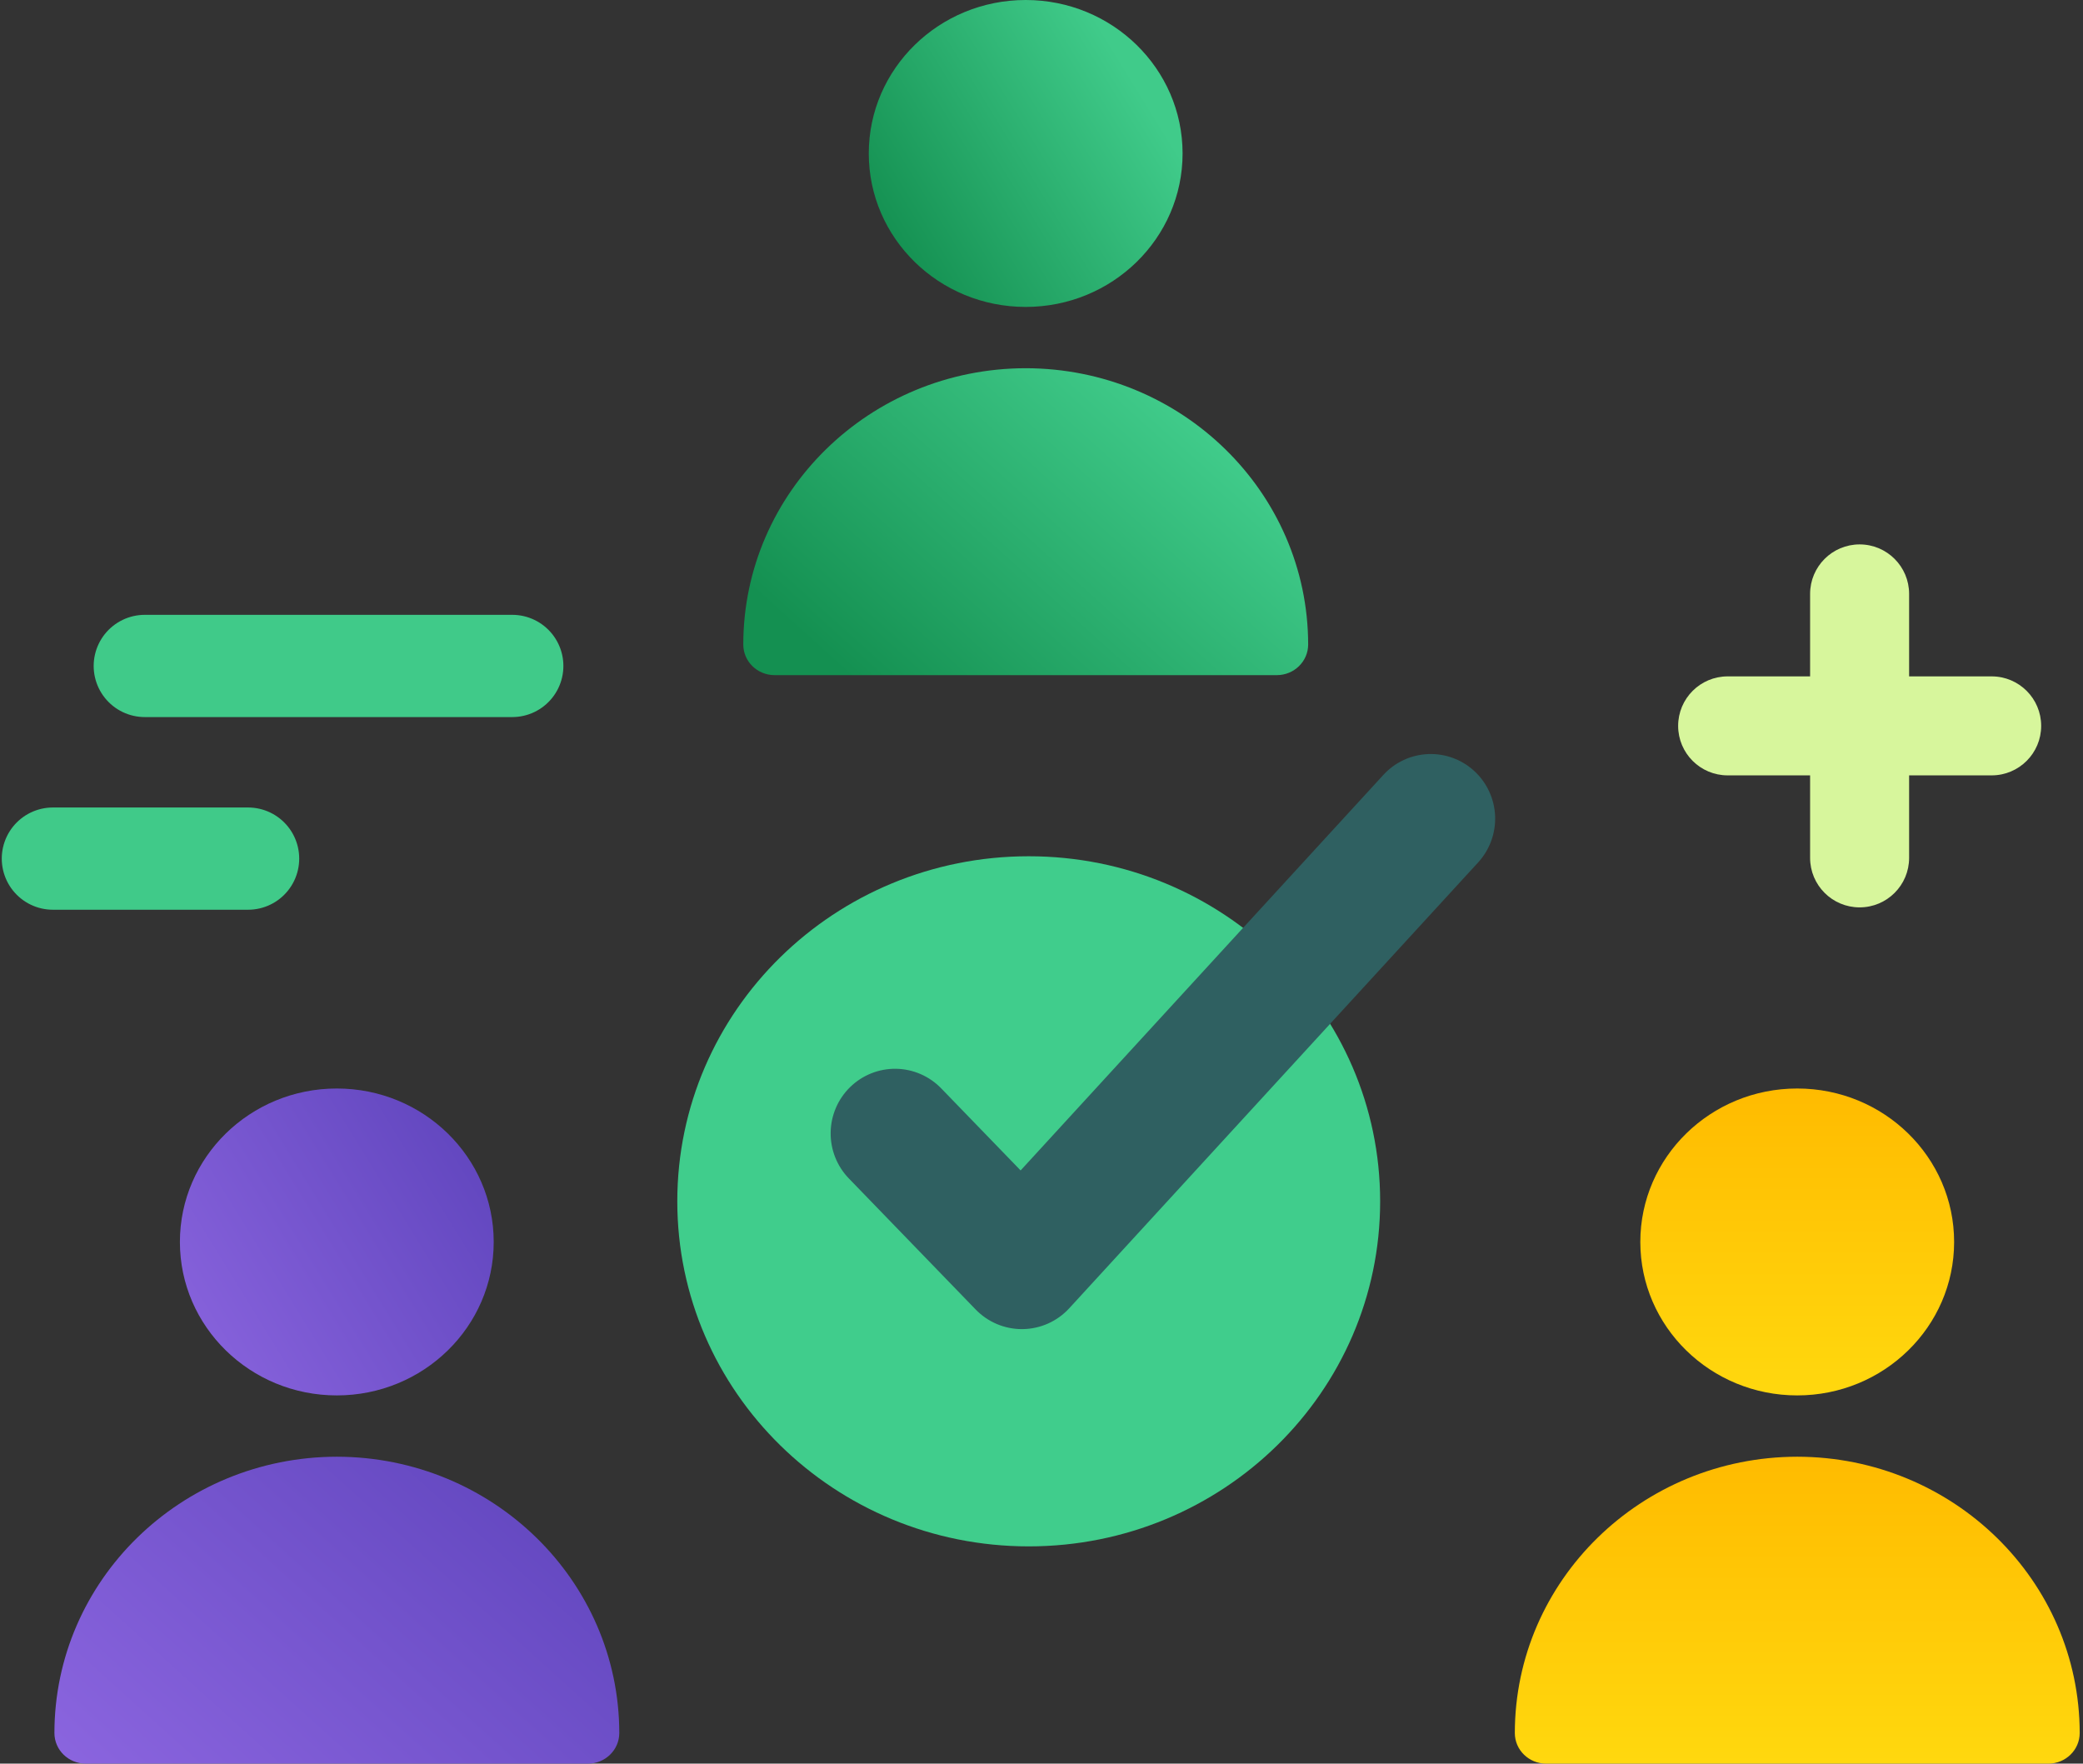 <svg width="163" height="138" viewBox="0 0 163 138" fill="none" xmlns="http://www.w3.org/2000/svg">
<rect x="0" y="0" width="163" height="138" fill="#333333" stroke="none"/>
<path d="M80.5 121C95.688 121 108 108.912 108 94C108 79.088 95.688 67 80.5 67C65.312 67 53 79.088 53 94C53 108.912 65.312 121 80.5 121Z" fill="#40CD8C"/>
<path d="M79.965 104C79.291 104 78.624 103.864 78.003 103.601C77.382 103.337 76.82 102.952 76.35 102.467L66.424 92.21C65.493 91.248 64.981 89.954 65.001 88.613C65.02 87.272 65.57 85.993 66.528 85.059C67.487 84.124 68.776 83.61 70.112 83.629C71.448 83.649 72.722 84.201 73.653 85.163L79.866 91.583L108.254 60.632C109.159 59.645 110.418 59.06 111.753 59.004C113.088 58.949 114.391 59.428 115.374 60.337C116.357 61.245 116.941 62.509 116.996 63.849C117.051 65.189 116.573 66.496 115.668 67.483L83.672 102.368C83.207 102.874 82.645 103.28 82.02 103.56C81.394 103.841 80.718 103.99 80.033 103.999C80.01 104 79.987 104 79.965 104Z" fill="#2F6061"/>
<path d="M80.262 24.016C87.043 24.016 92.54 18.64 92.54 12.008C92.54 5.376 87.043 0 80.262 0C73.481 0 67.984 5.376 67.984 12.008C67.984 18.64 73.481 24.016 80.262 24.016Z" fill="url(#paint0_linear_943_4071)"/>
<path d="M80.266 28.812C68.061 28.828 58.172 38.499 58.164 50.43C58.164 51.76 59.262 52.828 60.618 52.828H99.913C101.269 52.828 102.367 51.752 102.367 50.43C102.351 38.499 92.463 28.828 80.266 28.812Z" fill="url(#paint1_linear_943_4071)"/>
<path d="M26.356 109.187C33.137 109.187 38.634 103.811 38.634 97.18C38.634 90.548 33.137 85.172 26.356 85.172C19.575 85.172 14.078 90.548 14.078 97.18C14.078 103.811 19.575 109.187 26.356 109.187Z" fill="url(#paint2_linear_943_4071)"/>
<path d="M26.359 113.984C14.154 114 4.266 123.671 4.258 135.601C4.258 136.931 5.356 138 6.712 138H46.007C47.363 138 48.461 136.924 48.461 135.601C48.445 123.671 38.556 114 26.359 113.984Z" fill="url(#paint3_linear_943_4071)"/>
<path d="M140.637 109.187C147.418 109.187 152.915 103.811 152.915 97.18C152.915 90.548 147.418 85.172 140.637 85.172C133.856 85.172 128.359 90.548 128.359 97.18C128.359 103.811 133.856 109.187 140.637 109.187Z" fill="url(#paint4_linear_943_4071)"/>
<path d="M140.641 113.984C128.436 114 118.547 123.671 118.539 135.601C118.539 136.931 119.637 138 120.993 138H160.288C161.644 138 162.742 136.924 162.742 135.601C162.726 123.671 152.838 114 140.641 113.984Z" fill="url(#paint5_linear_943_4071)"/>
<path d="M11.33 52.109H40.086" stroke="#40CA89" stroke-width="8" stroke-miterlimit="10" stroke-linecap="round"/>
<path d="M4.138 67.184H19.414" stroke="#40CA89" stroke-width="8" stroke-miterlimit="10" stroke-linecap="round"/>
<path fill-rule="evenodd" clip-rule="evenodd" d="M155.853 60.671C157.992 60.671 159.727 58.937 159.727 56.798C159.727 54.659 157.992 52.925 155.853 52.925L149.393 52.925L149.393 46.471C149.393 44.332 147.659 42.598 145.519 42.598C143.38 42.598 141.645 44.332 141.645 46.471L141.645 52.925L135.193 52.925C133.053 52.925 131.319 54.659 131.319 56.798C131.319 58.937 133.053 60.671 135.193 60.671L141.645 60.671L141.645 67.127C141.645 69.266 143.38 71 145.519 71C147.659 71 149.393 69.266 149.393 67.127L149.393 60.671L155.853 60.671Z" fill="#D7F69C"/>
<defs>
<linearGradient id="paint0_linear_943_4071" x1="92.54" y1="0" x2="64.01" y2="17.557" gradientUnits="userSpaceOnUse">
<stop offset="0.195" stop-color="#40CB8A"/>
<stop offset="0.886" stop-color="#149051"/>
</linearGradient>
<linearGradient id="paint1_linear_943_4071" x1="102.367" y1="28.812" x2="70.575" y2="64.031" gradientUnits="userSpaceOnUse">
<stop offset="0.195" stop-color="#40CB8A"/>
<stop offset="0.886" stop-color="#149051"/>
</linearGradient>
<linearGradient id="paint2_linear_943_4071" x1="38.634" y1="85.172" x2="10.104" y2="102.729" gradientUnits="userSpaceOnUse">
<stop stop-color="#5D43BB"/>
<stop offset="1" stop-color="#8B65DF"/>
</linearGradient>
<linearGradient id="paint3_linear_943_4071" x1="48.461" y1="113.984" x2="16.669" y2="149.203" gradientUnits="userSpaceOnUse">
<stop stop-color="#5D43BB"/>
<stop offset="1" stop-color="#8B65DF"/>
</linearGradient>
<linearGradient id="paint4_linear_943_4071" x1="140.637" y1="85.172" x2="140.637" y2="109.187" gradientUnits="userSpaceOnUse">
<stop stop-color="#FFBB00"/>
<stop offset="1" stop-color="#FFD80E"/>
</linearGradient>
<linearGradient id="paint5_linear_943_4071" x1="140.641" y1="113.984" x2="140.641" y2="138" gradientUnits="userSpaceOnUse">
<stop stop-color="#FFBB00"/>
<stop offset="1" stop-color="#FFD80E"/>
</linearGradient>
</defs>
</svg>
